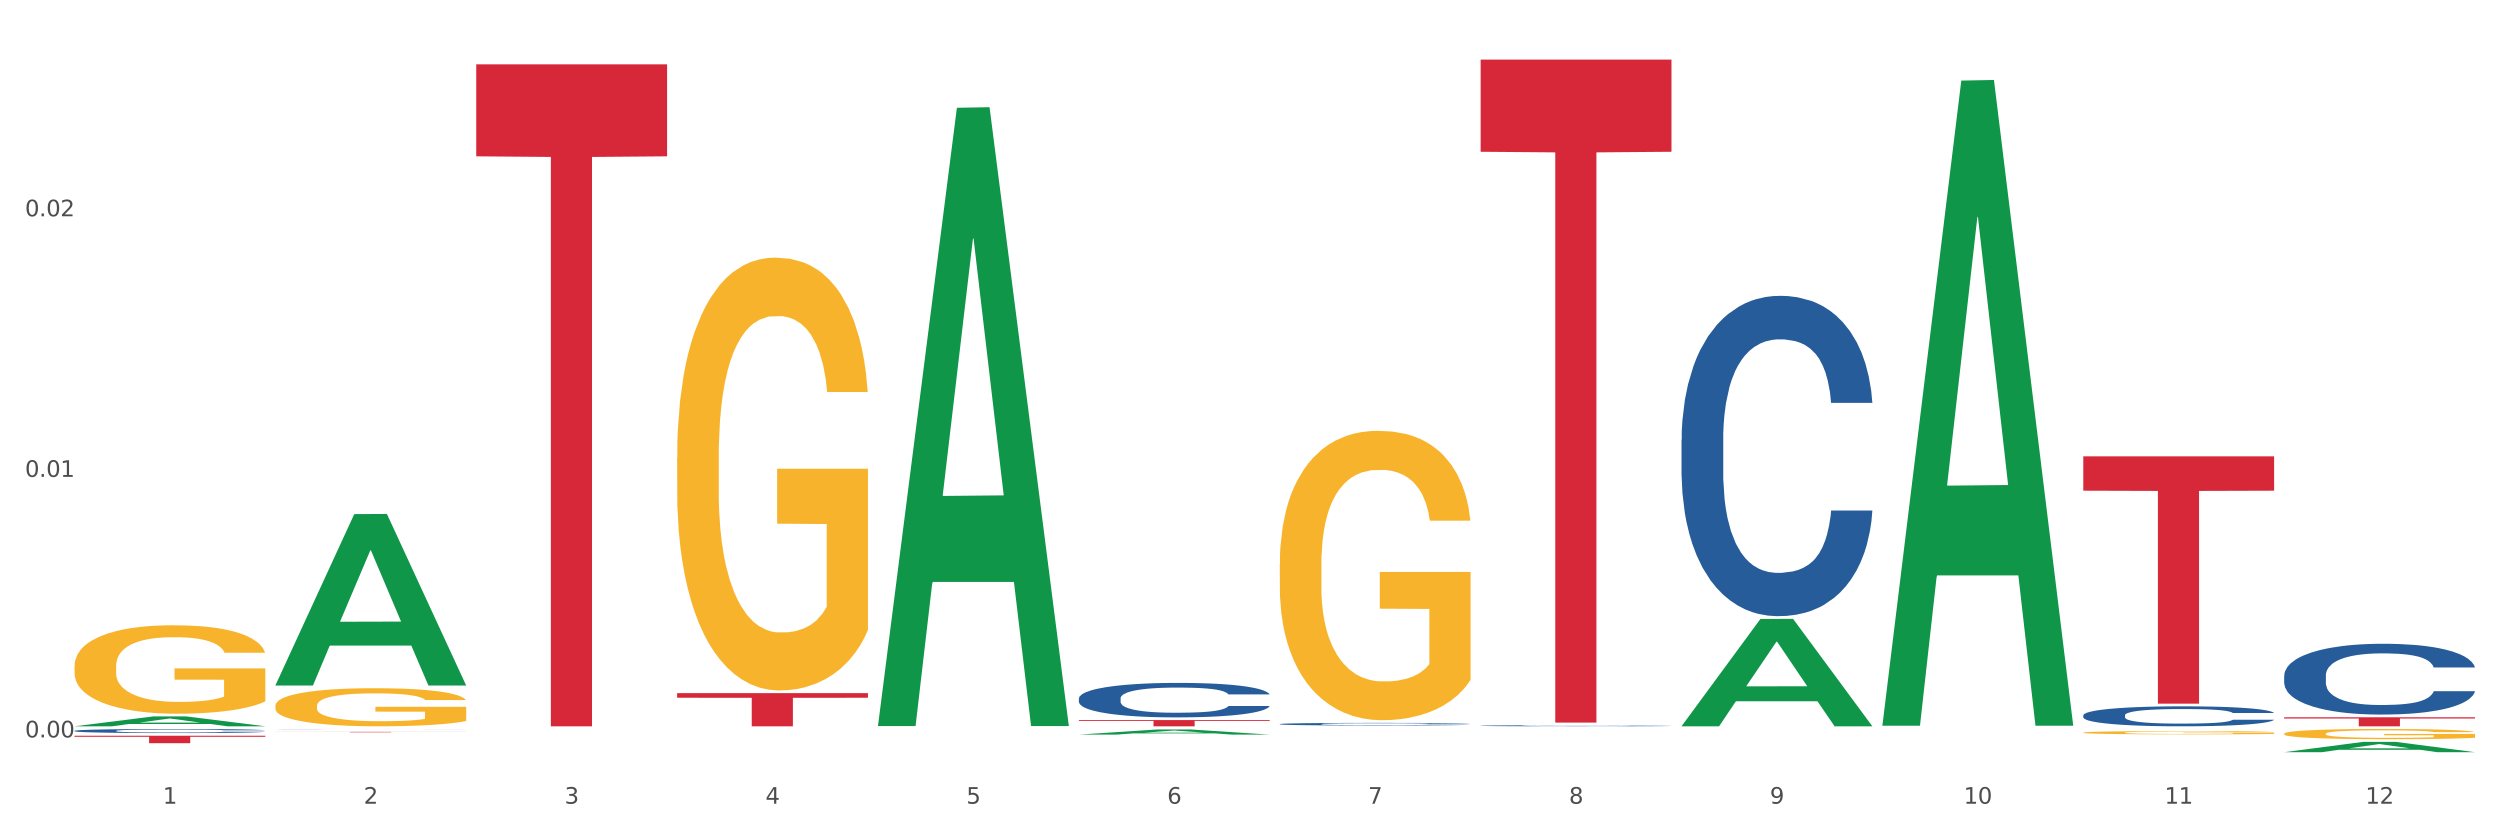 <?xml version="1.0" encoding="utf-8" standalone="no"?>
<!DOCTYPE svg PUBLIC "-//W3C//DTD SVG 1.1//EN"
  "http://www.w3.org/Graphics/SVG/1.1/DTD/svg11.dtd">
<svg xmlns:xlink="http://www.w3.org/1999/xlink" width="1080pt" height="360pt" viewBox="0 0 1080 360" xmlns="http://www.w3.org/2000/svg" version="1.1">
 <rect x="0" y="0" width="1080" height="360" fill="#333333" stroke="none"/>
 <defs>
  <style type="text/css">*{stroke-linejoin: round; stroke-linecap: butt}</style>
 </defs>
 <g id="figure_1">
  <g id="patch_1">
   <path d="M 0 360 
L 1080 360 
L 1080 0 
L 0 0 
z
" style="fill: #ffffff; stroke: #ffffff; stroke-linejoin: miter"/>
  </g>
  <g id="axes_1">
   <g id="matplotlib.axis_1">
    <g id="xtick_1">
     <g id="text_1">
      <!-- 1 -->
      <g style="fill: #4d4d4d" transform="translate(70.342 347.204) scale(0.096 -0.096)">
       <defs>
        <path id="DejaVuSans-31" d="M 794 531 
L 1825 531 
L 1825 4091 
L 703 3866 
L 703 4441 
L 1819 4666 
L 2450 4666 
L 2450 531 
L 3481 531 
L 3481 0 
L 794 0 
L 794 531 
z
" transform="scale(0.016)"/>
       </defs>
       <use xlink:href="#DejaVuSans-31"/>
      </g>
     </g>
    </g>
    <g id="xtick_2">
     <g id="text_2">
      <!-- 2 -->
      <g style="fill: #4d4d4d" transform="translate(157.122 347.204) scale(0.096 -0.096)">
       <defs>
        <path id="DejaVuSans-32" d="M 1228 531 
L 3431 531 
L 3431 0 
L 469 0 
L 469 531 
Q 828 903 1448 1529 
Q 2069 2156 2228 2338 
Q 2531 2678 2651 2914 
Q 2772 3150 2772 3378 
Q 2772 3750 2511 3984 
Q 2250 4219 1831 4219 
Q 1534 4219 1204 4116 
Q 875 4013 500 3803 
L 500 4441 
Q 881 4594 1212 4672 
Q 1544 4750 1819 4750 
Q 2544 4750 2975 4387 
Q 3406 4025 3406 3419 
Q 3406 3131 3298 2873 
Q 3191 2616 2906 2266 
Q 2828 2175 2409 1742 
Q 1991 1309 1228 531 
z
" transform="scale(0.016)"/>
       </defs>
       <use xlink:href="#DejaVuSans-32"/>
      </g>
     </g>
    </g>
    <g id="xtick_3">
     <g id="text_3">
      <!-- 3 -->
      <g style="fill: #4d4d4d" transform="translate(243.902 347.204) scale(0.096 -0.096)">
       <defs>
        <path id="DejaVuSans-33" d="M 2597 2516 
Q 3050 2419 3304 2112 
Q 3559 1806 3559 1356 
Q 3559 666 3084 287 
Q 2609 -91 1734 -91 
Q 1441 -91 1130 -33 
Q 819 25 488 141 
L 488 750 
Q 750 597 1062 519 
Q 1375 441 1716 441 
Q 2309 441 2620 675 
Q 2931 909 2931 1356 
Q 2931 1769 2642 2001 
Q 2353 2234 1838 2234 
L 1294 2234 
L 1294 2753 
L 1863 2753 
Q 2328 2753 2575 2939 
Q 2822 3125 2822 3475 
Q 2822 3834 2567 4026 
Q 2313 4219 1838 4219 
Q 1578 4219 1281 4162 
Q 984 4106 628 3988 
L 628 4550 
Q 988 4650 1302 4700 
Q 1616 4750 1894 4750 
Q 2613 4750 3031 4423 
Q 3450 4097 3450 3541 
Q 3450 3153 3228 2886 
Q 3006 2619 2597 2516 
z
" transform="scale(0.016)"/>
       </defs>
       <use xlink:href="#DejaVuSans-33"/>
      </g>
     </g>
    </g>
    <g id="xtick_4">
     <g id="text_4">
      <!-- 4 -->
      <g style="fill: #4d4d4d" transform="translate(330.683 347.204) scale(0.096 -0.096)">
       <defs>
        <path id="DejaVuSans-34" d="M 2419 4116 
L 825 1625 
L 2419 1625 
L 2419 4116 
z
M 2253 4666 
L 3047 4666 
L 3047 1625 
L 3713 1625 
L 3713 1100 
L 3047 1100 
L 3047 0 
L 2419 0 
L 2419 1100 
L 313 1100 
L 313 1709 
L 2253 4666 
z
" transform="scale(0.016)"/>
       </defs>
       <use xlink:href="#DejaVuSans-34"/>
      </g>
     </g>
    </g>
    <g id="xtick_5">
     <g id="text_5">
      <!-- 5 -->
      <g style="fill: #4d4d4d" transform="translate(417.463 347.204) scale(0.096 -0.096)">
       <defs>
        <path id="DejaVuSans-35" d="M 691 4666 
L 3169 4666 
L 3169 4134 
L 1269 4134 
L 1269 2991 
Q 1406 3038 1543 3061 
Q 1681 3084 1819 3084 
Q 2600 3084 3056 2656 
Q 3513 2228 3513 1497 
Q 3513 744 3044 326 
Q 2575 -91 1722 -91 
Q 1428 -91 1123 -41 
Q 819 9 494 109 
L 494 744 
Q 775 591 1075 516 
Q 1375 441 1709 441 
Q 2250 441 2565 725 
Q 2881 1009 2881 1497 
Q 2881 1984 2565 2268 
Q 2250 2553 1709 2553 
Q 1456 2553 1204 2497 
Q 953 2441 691 2322 
L 691 4666 
z
" transform="scale(0.016)"/>
       </defs>
       <use xlink:href="#DejaVuSans-35"/>
      </g>
     </g>
    </g>
    <g id="xtick_6">
     <g id="text_6">
      <!-- 6 -->
      <g style="fill: #4d4d4d" transform="translate(504.243 347.204) scale(0.096 -0.096)">
       <defs>
        <path id="DejaVuSans-36" d="M 2113 2584 
Q 1688 2584 1439 2293 
Q 1191 2003 1191 1497 
Q 1191 994 1439 701 
Q 1688 409 2113 409 
Q 2538 409 2786 701 
Q 3034 994 3034 1497 
Q 3034 2003 2786 2293 
Q 2538 2584 2113 2584 
z
M 3366 4563 
L 3366 3988 
Q 3128 4100 2886 4159 
Q 2644 4219 2406 4219 
Q 1781 4219 1451 3797 
Q 1122 3375 1075 2522 
Q 1259 2794 1537 2939 
Q 1816 3084 2150 3084 
Q 2853 3084 3261 2657 
Q 3669 2231 3669 1497 
Q 3669 778 3244 343 
Q 2819 -91 2113 -91 
Q 1303 -91 875 529 
Q 447 1150 447 2328 
Q 447 3434 972 4092 
Q 1497 4750 2381 4750 
Q 2619 4750 2861 4703 
Q 3103 4656 3366 4563 
z
" transform="scale(0.016)"/>
       </defs>
       <use xlink:href="#DejaVuSans-36"/>
      </g>
     </g>
    </g>
    <g id="xtick_7">
     <g id="text_7">
      <!-- 7 -->
      <g style="fill: #4d4d4d" transform="translate(591.024 347.204) scale(0.096 -0.096)">
       <defs>
        <path id="DejaVuSans-37" d="M 525 4666 
L 3525 4666 
L 3525 4397 
L 1831 0 
L 1172 0 
L 2766 4134 
L 525 4134 
L 525 4666 
z
" transform="scale(0.016)"/>
       </defs>
       <use xlink:href="#DejaVuSans-37"/>
      </g>
     </g>
    </g>
    <g id="xtick_8">
     <g id="text_8">
      <!-- 8 -->
      <g style="fill: #4d4d4d" transform="translate(677.804 347.204) scale(0.096 -0.096)">
       <defs>
        <path id="DejaVuSans-38" d="M 2034 2216 
Q 1584 2216 1326 1975 
Q 1069 1734 1069 1313 
Q 1069 891 1326 650 
Q 1584 409 2034 409 
Q 2484 409 2743 651 
Q 3003 894 3003 1313 
Q 3003 1734 2745 1975 
Q 2488 2216 2034 2216 
z
M 1403 2484 
Q 997 2584 770 2862 
Q 544 3141 544 3541 
Q 544 4100 942 4425 
Q 1341 4750 2034 4750 
Q 2731 4750 3128 4425 
Q 3525 4100 3525 3541 
Q 3525 3141 3298 2862 
Q 3072 2584 2669 2484 
Q 3125 2378 3379 2068 
Q 3634 1759 3634 1313 
Q 3634 634 3220 271 
Q 2806 -91 2034 -91 
Q 1263 -91 848 271 
Q 434 634 434 1313 
Q 434 1759 690 2068 
Q 947 2378 1403 2484 
z
M 1172 3481 
Q 1172 3119 1398 2916 
Q 1625 2713 2034 2713 
Q 2441 2713 2670 2916 
Q 2900 3119 2900 3481 
Q 2900 3844 2670 4047 
Q 2441 4250 2034 4250 
Q 1625 4250 1398 4047 
Q 1172 3844 1172 3481 
z
" transform="scale(0.016)"/>
       </defs>
       <use xlink:href="#DejaVuSans-38"/>
      </g>
     </g>
    </g>
    <g id="xtick_9">
     <g id="text_9">
      <!-- 9 -->
      <g style="fill: #4d4d4d" transform="translate(764.584 347.204) scale(0.096 -0.096)">
       <defs>
        <path id="DejaVuSans-39" d="M 703 97 
L 703 672 
Q 941 559 1184 500 
Q 1428 441 1663 441 
Q 2288 441 2617 861 
Q 2947 1281 2994 2138 
Q 2813 1869 2534 1725 
Q 2256 1581 1919 1581 
Q 1219 1581 811 2004 
Q 403 2428 403 3163 
Q 403 3881 828 4315 
Q 1253 4750 1959 4750 
Q 2769 4750 3195 4129 
Q 3622 3509 3622 2328 
Q 3622 1225 3098 567 
Q 2575 -91 1691 -91 
Q 1453 -91 1209 -44 
Q 966 3 703 97 
z
M 1959 2075 
Q 2384 2075 2632 2365 
Q 2881 2656 2881 3163 
Q 2881 3666 2632 3958 
Q 2384 4250 1959 4250 
Q 1534 4250 1286 3958 
Q 1038 3666 1038 3163 
Q 1038 2656 1286 2365 
Q 1534 2075 1959 2075 
z
" transform="scale(0.016)"/>
       </defs>
       <use xlink:href="#DejaVuSans-39"/>
      </g>
     </g>
    </g>
    <g id="xtick_10">
     <g id="text_10">
      <!-- 10 -->
      <g style="fill: #4d4d4d" transform="translate(848.311 347.204) scale(0.096 -0.096)">
       <defs>
        <path id="DejaVuSans-30" d="M 2034 4250 
Q 1547 4250 1301 3770 
Q 1056 3291 1056 2328 
Q 1056 1369 1301 889 
Q 1547 409 2034 409 
Q 2525 409 2770 889 
Q 3016 1369 3016 2328 
Q 3016 3291 2770 3770 
Q 2525 4250 2034 4250 
z
M 2034 4750 
Q 2819 4750 3233 4129 
Q 3647 3509 3647 2328 
Q 3647 1150 3233 529 
Q 2819 -91 2034 -91 
Q 1250 -91 836 529 
Q 422 1150 422 2328 
Q 422 3509 836 4129 
Q 1250 4750 2034 4750 
z
" transform="scale(0.016)"/>
       </defs>
       <use xlink:href="#DejaVuSans-31"/>
       <use xlink:href="#DejaVuSans-30" transform="translate(63.623 0)"/>
      </g>
     </g>
    </g>
    <g id="xtick_11">
     <g id="text_11">
      <!-- 11 -->
      <g style="fill: #4d4d4d" transform="translate(935.091 347.204) scale(0.096 -0.096)">
       <use xlink:href="#DejaVuSans-31"/>
       <use xlink:href="#DejaVuSans-31" transform="translate(63.623 0)"/>
      </g>
     </g>
    </g>
    <g id="xtick_12">
     <g id="text_12">
      <!-- 12 -->
      <g style="fill: #4d4d4d" transform="translate(1021.871 347.204) scale(0.096 -0.096)">
       <use xlink:href="#DejaVuSans-31"/>
       <use xlink:href="#DejaVuSans-32" transform="translate(63.623 0)"/>
      </g>
     </g>
    </g>
    <g id="xtick_13"/>
    <g id="xtick_14"/>
    <g id="xtick_15"/>
    <g id="xtick_16"/>
    <g id="xtick_17"/>
    <g id="xtick_18"/>
    <g id="xtick_19"/>
    <g id="xtick_20"/>
    <g id="xtick_21"/>
    <g id="xtick_22"/>
    <g id="xtick_23"/>
   </g>
   <g id="matplotlib.axis_2">
    <g id="ytick_1">
     <g id="text_13">
      <!-- 0.00 -->
      <g style="fill: #4d4d4d" transform="translate(10.8 318.566) scale(0.096 -0.096)">
       <defs>
        <path id="DejaVuSans-2e" d="M 684 794 
L 1344 794 
L 1344 0 
L 684 0 
L 684 794 
z
" transform="scale(0.016)"/>
       </defs>
       <use xlink:href="#DejaVuSans-30"/>
       <use xlink:href="#DejaVuSans-2e" transform="translate(63.623 0)"/>
       <use xlink:href="#DejaVuSans-30" transform="translate(95.41 0)"/>
       <use xlink:href="#DejaVuSans-30" transform="translate(159.033 0)"/>
      </g>
     </g>
    </g>
    <g id="ytick_2">
     <g id="text_14">
      <!-- 0.01 -->
      <g style="fill: #4d4d4d" transform="translate(10.8 206.004) scale(0.096 -0.096)">
       <use xlink:href="#DejaVuSans-30"/>
       <use xlink:href="#DejaVuSans-2e" transform="translate(63.623 0)"/>
       <use xlink:href="#DejaVuSans-30" transform="translate(95.41 0)"/>
       <use xlink:href="#DejaVuSans-31" transform="translate(159.033 0)"/>
      </g>
     </g>
    </g>
    <g id="ytick_3">
     <g id="text_15">
      <!-- 0.02 -->
      <g style="fill: #4d4d4d" transform="translate(10.8 93.441) scale(0.096 -0.096)">
       <use xlink:href="#DejaVuSans-30"/>
       <use xlink:href="#DejaVuSans-2e" transform="translate(63.623 0)"/>
       <use xlink:href="#DejaVuSans-30" transform="translate(95.41 0)"/>
       <use xlink:href="#DejaVuSans-32" transform="translate(159.033 0)"/>
      </g>
     </g>
    </g>
    <g id="ytick_4"/>
    <g id="ytick_5"/>
    <g id="ytick_6"/>
   </g>
   <g id="PolyCollection_1">
    <path d="M 32.175 313.754 
L 32.26 313.75 
L 66.256 309.488 
L 80.365 309.484 
L 114.616 313.762 
L 98.298 313.762 
L 90.904 312.766 
L 55.803 312.766 
L 55.548 312.782 
L 48.408 313.762 
L 32.175 313.762 
L 32.175 313.754 
L 60.222 312.171 
L 86.484 312.167 
L 73.481 310.396 
L 73.311 310.388 
L 73.141 310.4 
L 60.137 312.167 
L 60.222 312.171 
L 32.175 313.754 
z
" clip-path="url(#pe18f992cdf)" style="fill: #109648"/>
    <path d="M 639.637 25.759 
L 722.079 25.759 
L 722.079 65.56 
L 689.649 65.829 
L 689.649 312.159 
L 671.872 312.159 
L 671.872 65.829 
L 639.637 65.56 
L 639.637 26.028 
L 639.637 25.759 
z
" clip-path="url(#pe18f992cdf)" style="fill: #d62839"/>
    <path d="M 32.175 287.774 
L 32.272 287.739 
L 32.272 286.483 
L 32.467 285.401 
L 33.44 282.784 
L 34.9 280.621 
L 35.971 279.469 
L 37.042 278.527 
L 38.307 277.585 
L 39.864 276.608 
L 42.687 275.177 
L 44.439 274.445 
L 46.58 273.677 
L 50.474 272.56 
L 53.296 271.932 
L 56.216 271.409 
L 60.986 270.781 
L 64.1 270.502 
L 67.41 270.292 
L 71.4 270.153 
L 74.418 270.118 
L 81.036 270.222 
L 86.682 270.536 
L 89.407 270.781 
L 92.911 271.199 
L 94.76 271.479 
L 97.778 272.037 
L 100.892 272.77 
L 103.034 273.398 
L 106.246 274.584 
L 108.679 275.771 
L 110.918 277.236 
L 112.086 278.248 
L 112.962 279.19 
L 113.74 280.272 
L 114.519 281.982 
L 96.999 281.982 
L 96.318 280.761 
L 95.247 279.609 
L 93.69 278.492 
L 92.327 277.794 
L 89.991 276.922 
L 87.85 276.364 
L 85.611 275.945 
L 82.886 275.596 
L 80.744 275.422 
L 77.727 275.282 
L 71.79 275.317 
L 67.799 275.596 
L 65.074 275.945 
L 63.322 276.259 
L 61.764 276.608 
L 60.012 277.097 
L 57.968 277.829 
L 56.508 278.492 
L 55.048 279.33 
L 53.88 280.167 
L 52.81 281.144 
L 51.934 282.191 
L 51.252 283.273 
L 50.668 284.599 
L 50.182 286.797 
L 50.182 291.578 
L 50.376 292.659 
L 50.863 294.09 
L 51.447 295.172 
L 52.42 296.463 
L 53.296 297.335 
L 54.951 298.592 
L 56.8 299.638 
L 58.26 300.301 
L 59.72 300.86 
L 62.251 301.627 
L 65.074 302.255 
L 67.507 302.639 
L 70.816 302.988 
L 73.055 303.128 
L 75.002 303.198 
L 79.771 303.198 
L 83.178 303.093 
L 86.974 302.849 
L 89.894 302.535 
L 92.327 302.151 
L 95.052 301.523 
L 96.804 300.929 
L 96.804 293.637 
L 75.391 293.602 
L 75.391 288.751 
L 114.616 288.751 
L 114.616 302.988 
L 112.962 303.721 
L 111.112 304.384 
L 109.166 304.977 
L 106.246 305.71 
L 102.742 306.408 
L 99.627 306.896 
L 96.318 307.315 
L 92.424 307.699 
L 87.363 308.048 
L 84.248 308.187 
L 80.355 308.292 
L 75.78 308.327 
L 71.79 308.257 
L 67.896 308.083 
L 63.808 307.769 
L 59.818 307.315 
L 56.8 306.862 
L 53.783 306.303 
L 50.571 305.57 
L 48.04 304.873 
L 46.094 304.244 
L 43.952 303.442 
L 41.616 302.395 
L 39.864 301.453 
L 38.307 300.476 
L 36.652 299.22 
L 35.484 298.138 
L 34.316 296.777 
L 33.635 295.765 
L 32.856 294.195 
L 32.272 291.997 
L 32.175 287.774 
z
" clip-path="url(#pe18f992cdf)" style="fill: #f7b32b"/>
    <path d="M 292.516 299.441 
L 374.957 299.441 
L 374.957 301.431 
L 342.528 301.445 
L 342.528 313.762 
L 324.75 313.762 
L 324.75 301.445 
L 292.516 301.431 
L 292.516 299.454 
L 292.516 299.441 
z
" clip-path="url(#pe18f992cdf)" style="fill: #d62839"/>
    <path d="M 205.736 27.793 
L 288.177 27.793 
L 288.177 67.533 
L 255.747 67.802 
L 255.747 313.762 
L 237.97 313.762 
L 237.97 67.802 
L 205.736 67.533 
L 205.736 28.061 
L 205.736 27.793 
z
" clip-path="url(#pe18f992cdf)" style="fill: #d62839"/>
    <path d="M 118.955 316.155 
L 201.397 316.155 
L 201.397 316.183 
L 168.967 316.183 
L 168.967 316.354 
L 151.189 316.354 
L 151.189 316.183 
L 118.955 316.183 
L 118.955 316.155 
L 118.955 316.155 
z
" clip-path="url(#pe18f992cdf)" style="fill: #d62839"/>
    <path d="M 32.175 315.716 
L 32.272 315.714 
L 32.272 315.669 
L 32.565 315.607 
L 33.637 315.494 
L 35.001 315.408 
L 37.34 315.308 
L 38.607 315.266 
L 40.263 315.219 
L 43.674 315.143 
L 47.572 315.078 
L 50.3 315.042 
L 52.347 315.019 
L 56.927 314.979 
L 59.558 314.961 
L 62.287 314.947 
L 64.625 314.937 
L 68.523 314.926 
L 71.642 314.921 
L 75.247 314.919 
L 78.268 314.921 
L 82.263 314.927 
L 88.11 314.947 
L 90.352 314.958 
L 93.373 314.977 
L 96.491 315.003 
L 99.025 315.029 
L 101.948 315.066 
L 104.969 315.115 
L 107.892 315.177 
L 109.939 315.233 
L 111.595 315.293 
L 113.057 315.366 
L 114.129 315.445 
L 114.616 315.512 
L 96.783 315.512 
L 96.296 315.452 
L 95.322 315.387 
L 94.347 315.343 
L 93.275 315.308 
L 91.619 315.267 
L 90.157 315.241 
L 87.721 315.211 
L 85.479 315.191 
L 83.628 315.18 
L 81.386 315.17 
L 76.611 315.16 
L 73.201 315.16 
L 71.057 315.164 
L 68.426 315.172 
L 66.184 315.183 
L 63.553 315.202 
L 61.507 315.223 
L 59.461 315.251 
L 58.291 315.27 
L 56.537 315.306 
L 55.368 315.335 
L 53.809 315.385 
L 52.932 315.421 
L 51.372 315.513 
L 50.69 315.581 
L 50.398 315.628 
L 50.203 315.68 
L 50.203 315.933 
L 50.788 316.046 
L 51.275 316.095 
L 52.054 316.15 
L 53.516 316.221 
L 55.66 316.291 
L 57.901 316.341 
L 59.753 316.372 
L 61.507 316.394 
L 63.261 316.412 
L 65.405 316.428 
L 67.159 316.438 
L 69.79 316.448 
L 72.908 316.452 
L 75.345 316.452 
L 80.314 316.444 
L 82.556 316.436 
L 84.7 316.425 
L 87.038 316.407 
L 88.89 316.388 
L 89.962 316.373 
L 91.716 316.342 
L 93.08 316.31 
L 94.25 316.273 
L 95.029 316.24 
L 95.906 316.192 
L 96.588 316.137 
L 96.783 316.108 
L 114.616 316.108 
L 114.227 316.166 
L 113.544 316.223 
L 112.18 316.299 
L 111.108 316.342 
L 109.452 316.396 
L 107.697 316.441 
L 105.261 316.491 
L 103.02 316.529 
L 100.681 316.561 
L 98.148 316.59 
L 93.567 316.631 
L 91.911 316.642 
L 88.403 316.661 
L 85.674 316.673 
L 81.679 316.684 
L 77.586 316.691 
L 73.298 316.692 
L 69.498 316.689 
L 65.307 316.679 
L 62.676 316.669 
L 59.753 316.655 
L 56.342 316.632 
L 53.126 316.605 
L 50.105 316.572 
L 47.279 316.535 
L 44.648 316.493 
L 41.238 316.423 
L 38.704 316.355 
L 36.853 316.292 
L 35.586 316.239 
L 34.319 316.171 
L 33.637 316.124 
L 32.565 316.01 
L 32.175 315.905 
L 32.175 315.716 
z
" clip-path="url(#pe18f992cdf)" style="fill: #255c99"/>
    <path d="M 118.955 314.955 
L 119.053 314.955 
L 119.053 314.953 
L 119.345 314.95 
L 120.417 314.945 
L 121.781 314.941 
L 124.12 314.936 
L 125.387 314.935 
L 127.044 314.932 
L 130.454 314.929 
L 134.352 314.926 
L 137.081 314.925 
L 139.127 314.924 
L 143.707 314.922 
L 146.338 314.921 
L 149.067 314.92 
L 151.406 314.92 
L 155.304 314.919 
L 158.422 314.919 
L 162.028 314.919 
L 165.048 314.919 
L 169.044 314.919 
L 174.891 314.92 
L 177.132 314.921 
L 180.153 314.922 
L 183.271 314.923 
L 185.805 314.924 
L 188.728 314.926 
L 191.749 314.928 
L 194.673 314.931 
L 196.719 314.933 
L 198.376 314.936 
L 199.837 314.939 
L 200.909 314.943 
L 201.397 314.946 
L 183.564 314.946 
L 183.076 314.943 
L 182.102 314.94 
L 181.127 314.938 
L 180.055 314.936 
L 178.399 314.935 
L 176.937 314.934 
L 174.501 314.932 
L 172.26 314.931 
L 170.408 314.931 
L 168.167 314.93 
L 163.392 314.93 
L 159.981 314.93 
L 157.837 314.93 
L 155.206 314.93 
L 152.965 314.931 
L 150.334 314.932 
L 148.287 314.933 
L 146.241 314.934 
L 145.071 314.935 
L 143.317 314.936 
L 142.148 314.938 
L 140.589 314.94 
L 139.712 314.942 
L 138.153 314.946 
L 137.471 314.949 
L 137.178 314.951 
L 136.983 314.953 
L 136.983 314.965 
L 137.568 314.97 
L 138.055 314.972 
L 138.835 314.974 
L 140.297 314.977 
L 142.44 314.981 
L 144.682 314.983 
L 146.533 314.984 
L 148.287 314.985 
L 150.041 314.986 
L 152.185 314.987 
L 153.939 314.987 
L 156.57 314.988 
L 159.689 314.988 
L 162.125 314.988 
L 167.095 314.987 
L 169.336 314.987 
L 171.48 314.987 
L 173.819 314.986 
L 175.67 314.985 
L 176.742 314.984 
L 178.496 314.983 
L 179.861 314.981 
L 181.03 314.98 
L 181.81 314.978 
L 182.687 314.976 
L 183.369 314.974 
L 183.564 314.972 
L 201.397 314.972 
L 201.007 314.975 
L 200.325 314.978 
L 198.96 314.981 
L 197.889 314.983 
L 196.232 314.985 
L 194.478 314.987 
L 192.042 314.99 
L 189.8 314.991 
L 187.462 314.993 
L 184.928 314.994 
L 180.348 314.996 
L 178.691 314.996 
L 175.183 314.997 
L 172.454 314.998 
L 168.459 314.998 
L 164.366 314.999 
L 160.079 314.999 
L 156.278 314.998 
L 152.088 314.998 
L 149.457 314.998 
L 146.533 314.997 
L 143.123 314.996 
L 139.907 314.995 
L 136.886 314.993 
L 134.06 314.992 
L 131.429 314.99 
L 128.018 314.987 
L 125.484 314.983 
L 123.633 314.981 
L 122.366 314.978 
L 121.099 314.975 
L 120.417 314.973 
L 119.345 314.968 
L 118.955 314.963 
L 118.955 314.955 
z
" clip-path="url(#pe18f992cdf)" style="fill: #255c99"/>
    <path d="M 466.077 301.708 
L 466.174 301.694 
L 466.174 301.313 
L 466.466 300.796 
L 467.538 299.844 
L 468.903 299.122 
L 471.241 298.279 
L 472.508 297.925 
L 474.165 297.53 
L 477.576 296.891 
L 481.474 296.347 
L 484.202 296.047 
L 486.248 295.857 
L 490.829 295.517 
L 493.46 295.367 
L 496.188 295.245 
L 498.527 295.163 
L 502.425 295.068 
L 505.543 295.027 
L 509.149 295.013 
L 512.17 295.027 
L 516.165 295.081 
L 522.012 295.245 
L 524.253 295.34 
L 527.274 295.503 
L 530.393 295.721 
L 532.926 295.938 
L 535.85 296.251 
L 538.871 296.66 
L 541.794 297.177 
L 543.84 297.653 
L 545.497 298.156 
L 546.959 298.769 
L 548.031 299.435 
L 548.518 299.993 
L 530.685 299.993 
L 530.198 299.49 
L 529.223 298.945 
L 528.249 298.578 
L 527.177 298.279 
L 525.52 297.939 
L 524.058 297.721 
L 521.622 297.462 
L 519.381 297.299 
L 517.529 297.204 
L 515.288 297.122 
L 510.513 297.041 
L 507.102 297.041 
L 504.959 297.068 
L 502.327 297.136 
L 500.086 297.231 
L 497.455 297.394 
L 495.409 297.571 
L 493.362 297.803 
L 492.193 297.966 
L 490.439 298.265 
L 489.269 298.51 
L 487.71 298.932 
L 486.833 299.231 
L 485.274 300.007 
L 484.592 300.578 
L 484.3 300.973 
L 484.105 301.408 
L 484.105 303.531 
L 484.689 304.483 
L 485.177 304.892 
L 485.956 305.354 
L 487.418 305.953 
L 489.562 306.538 
L 491.803 306.96 
L 493.655 307.218 
L 495.409 307.409 
L 497.163 307.558 
L 499.307 307.694 
L 501.061 307.776 
L 503.692 307.858 
L 506.81 307.899 
L 509.246 307.899 
L 514.216 307.831 
L 516.457 307.762 
L 518.601 307.667 
L 520.94 307.518 
L 522.792 307.354 
L 523.864 307.232 
L 525.618 306.973 
L 526.982 306.701 
L 528.151 306.388 
L 528.931 306.116 
L 529.808 305.708 
L 530.49 305.245 
L 530.685 305 
L 548.518 305 
L 548.128 305.49 
L 547.446 305.966 
L 546.082 306.606 
L 545.01 306.973 
L 543.353 307.422 
L 541.599 307.803 
L 539.163 308.225 
L 536.922 308.538 
L 534.583 308.81 
L 532.049 309.055 
L 527.469 309.395 
L 525.813 309.49 
L 522.304 309.654 
L 519.576 309.749 
L 515.58 309.844 
L 511.488 309.899 
L 507.2 309.912 
L 503.399 309.885 
L 499.209 309.803 
L 496.578 309.722 
L 493.655 309.599 
L 490.244 309.409 
L 487.028 309.178 
L 484.007 308.905 
L 481.181 308.592 
L 478.55 308.239 
L 475.139 307.654 
L 472.606 307.082 
L 470.754 306.552 
L 469.487 306.102 
L 468.221 305.531 
L 467.538 305.136 
L 466.466 304.184 
L 466.077 303.3 
L 466.077 301.708 
z
" clip-path="url(#pe18f992cdf)" style="fill: #255c99"/>
    <path d="M 552.857 312.796 
L 552.954 312.795 
L 552.954 312.766 
L 553.247 312.727 
L 554.319 312.655 
L 555.683 312.6 
L 558.022 312.536 
L 559.289 312.509 
L 560.945 312.479 
L 564.356 312.43 
L 568.254 312.389 
L 570.982 312.366 
L 573.029 312.352 
L 577.609 312.326 
L 580.24 312.315 
L 582.969 312.305 
L 585.307 312.299 
L 589.205 312.292 
L 592.324 312.289 
L 595.929 312.288 
L 598.95 312.289 
L 602.945 312.293 
L 608.792 312.305 
L 611.034 312.313 
L 614.055 312.325 
L 617.173 312.341 
L 619.707 312.358 
L 622.63 312.382 
L 625.651 312.413 
L 628.574 312.452 
L 630.621 312.488 
L 632.277 312.527 
L 633.739 312.573 
L 634.811 312.624 
L 635.298 312.666 
L 617.465 312.666 
L 616.978 312.628 
L 616.004 312.587 
L 615.029 312.559 
L 613.957 312.536 
L 612.301 312.51 
L 610.839 312.493 
L 608.403 312.474 
L 606.161 312.461 
L 604.31 312.454 
L 602.068 312.448 
L 597.293 312.442 
L 593.883 312.442 
L 591.739 312.444 
L 589.108 312.449 
L 586.866 312.456 
L 584.235 312.469 
L 582.189 312.482 
L 580.143 312.5 
L 578.973 312.512 
L 577.219 312.535 
L 576.05 312.553 
L 574.491 312.585 
L 573.614 312.608 
L 572.054 312.667 
L 571.372 312.711 
L 571.08 312.741 
L 570.885 312.774 
L 570.885 312.935 
L 571.47 313.007 
L 571.957 313.038 
L 572.736 313.074 
L 574.198 313.119 
L 576.342 313.163 
L 578.583 313.196 
L 580.435 313.215 
L 582.189 313.23 
L 583.943 313.241 
L 586.087 313.251 
L 587.841 313.258 
L 590.472 313.264 
L 593.59 313.267 
L 596.027 313.267 
L 600.997 313.262 
L 603.238 313.257 
L 605.382 313.249 
L 607.72 313.238 
L 609.572 313.226 
L 610.644 313.216 
L 612.398 313.197 
L 613.762 313.176 
L 614.932 313.152 
L 615.711 313.131 
L 616.588 313.1 
L 617.27 313.065 
L 617.465 313.047 
L 635.298 313.047 
L 634.909 313.084 
L 634.226 313.12 
L 632.862 313.169 
L 631.79 313.197 
L 630.134 313.231 
L 628.379 313.26 
L 625.943 313.292 
L 623.702 313.315 
L 621.363 313.336 
L 618.83 313.355 
L 614.249 313.381 
L 612.593 313.388 
L 609.085 313.4 
L 606.356 313.407 
L 602.361 313.415 
L 598.268 313.419 
L 593.98 313.42 
L 590.18 313.418 
L 585.989 313.412 
L 583.358 313.405 
L 580.435 313.396 
L 577.024 313.382 
L 573.808 313.364 
L 570.788 313.343 
L 567.962 313.32 
L 565.33 313.293 
L 561.92 313.248 
L 559.386 313.205 
L 557.535 313.165 
L 556.268 313.13 
L 555.001 313.087 
L 554.319 313.057 
L 553.247 312.985 
L 552.857 312.917 
L 552.857 312.796 
z
" clip-path="url(#pe18f992cdf)" style="fill: #255c99"/>
    <path d="M 639.637 313.516 
L 639.735 313.516 
L 639.735 313.505 
L 640.027 313.489 
L 641.099 313.461 
L 642.463 313.439 
L 644.802 313.414 
L 646.069 313.403 
L 647.726 313.391 
L 651.136 313.372 
L 655.034 313.356 
L 657.763 313.347 
L 659.809 313.341 
L 664.389 313.331 
L 667.02 313.326 
L 669.749 313.323 
L 672.088 313.32 
L 675.986 313.317 
L 679.104 313.316 
L 682.71 313.316 
L 685.73 313.316 
L 689.726 313.318 
L 695.573 313.323 
L 697.814 313.326 
L 700.835 313.331 
L 703.953 313.337 
L 706.487 313.344 
L 709.41 313.353 
L 712.431 313.365 
L 715.355 313.381 
L 717.401 313.395 
L 719.058 313.41 
L 720.519 313.428 
L 721.591 313.448 
L 722.079 313.465 
L 704.246 313.465 
L 703.758 313.45 
L 702.784 313.434 
L 701.809 313.423 
L 700.737 313.414 
L 699.081 313.404 
L 697.619 313.397 
L 695.183 313.389 
L 692.942 313.384 
L 691.09 313.382 
L 688.849 313.379 
L 684.074 313.377 
L 680.663 313.377 
L 678.519 313.377 
L 675.888 313.379 
L 673.647 313.382 
L 671.016 313.387 
L 668.969 313.393 
L 666.923 313.399 
L 665.754 313.404 
L 663.999 313.413 
L 662.83 313.421 
L 661.271 313.433 
L 660.394 313.442 
L 658.835 313.466 
L 658.153 313.483 
L 657.86 313.494 
L 657.665 313.508 
L 657.665 313.571 
L 658.25 313.6 
L 658.737 313.612 
L 659.517 313.626 
L 660.979 313.644 
L 663.122 313.661 
L 665.364 313.674 
L 667.215 313.682 
L 668.969 313.687 
L 670.723 313.692 
L 672.867 313.696 
L 674.621 313.698 
L 677.252 313.701 
L 680.371 313.702 
L 682.807 313.702 
L 687.777 313.7 
L 690.018 313.698 
L 692.162 313.695 
L 694.501 313.691 
L 696.352 313.686 
L 697.424 313.682 
L 699.178 313.674 
L 700.543 313.666 
L 701.712 313.657 
L 702.492 313.649 
L 703.369 313.636 
L 704.051 313.623 
L 704.246 313.615 
L 722.079 313.615 
L 721.689 313.63 
L 721.007 313.644 
L 719.642 313.663 
L 718.571 313.674 
L 716.914 313.688 
L 715.16 313.699 
L 712.724 313.712 
L 710.482 313.721 
L 708.144 313.729 
L 705.61 313.737 
L 701.03 313.747 
L 699.373 313.75 
L 695.865 313.755 
L 693.136 313.758 
L 689.141 313.76 
L 685.048 313.762 
L 680.761 313.762 
L 676.96 313.762 
L 672.77 313.759 
L 670.139 313.757 
L 667.215 313.753 
L 663.805 313.747 
L 660.589 313.74 
L 657.568 313.732 
L 654.742 313.723 
L 652.111 313.712 
L 648.7 313.695 
L 646.166 313.678 
L 644.315 313.662 
L 643.048 313.648 
L 641.781 313.631 
L 641.099 313.619 
L 640.027 313.591 
L 639.637 313.564 
L 639.637 313.516 
z
" clip-path="url(#pe18f992cdf)" style="fill: #255c99"/>
    <path d="M 726.418 189.977 
L 726.515 189.851 
L 726.515 186.312 
L 726.807 181.509 
L 727.879 172.662 
L 729.244 165.963 
L 731.582 158.127 
L 732.849 154.841 
L 734.506 151.176 
L 737.917 145.235 
L 741.815 140.18 
L 744.543 137.399 
L 746.589 135.63 
L 751.17 132.47 
L 753.801 131.08 
L 756.529 129.942 
L 758.868 129.184 
L 762.766 128.299 
L 765.884 127.92 
L 769.49 127.794 
L 772.511 127.92 
L 776.506 128.426 
L 782.353 129.942 
L 784.594 130.827 
L 787.615 132.344 
L 790.734 134.366 
L 793.267 136.388 
L 796.191 139.295 
L 799.212 143.087 
L 802.135 147.89 
L 804.181 152.313 
L 805.838 156.99 
L 807.3 162.677 
L 808.372 168.87 
L 808.859 174.052 
L 791.026 174.052 
L 790.539 169.376 
L 789.564 164.32 
L 788.59 160.908 
L 787.518 158.127 
L 785.861 154.967 
L 784.399 152.945 
L 781.963 150.544 
L 779.722 149.027 
L 777.87 148.142 
L 775.629 147.384 
L 770.854 146.626 
L 767.443 146.626 
L 765.3 146.878 
L 762.668 147.51 
L 760.427 148.395 
L 757.796 149.912 
L 755.75 151.555 
L 753.703 153.703 
L 752.534 155.22 
L 750.78 158.001 
L 749.61 160.276 
L 748.051 164.194 
L 747.174 166.974 
L 745.615 174.179 
L 744.933 179.487 
L 744.641 183.152 
L 744.446 187.197 
L 744.446 206.913 
L 745.03 215.761 
L 745.518 219.552 
L 746.297 223.85 
L 747.759 229.411 
L 749.903 234.846 
L 752.144 238.764 
L 753.996 241.165 
L 755.75 242.934 
L 757.504 244.325 
L 759.648 245.589 
L 761.402 246.347 
L 764.033 247.105 
L 767.151 247.485 
L 769.587 247.485 
L 774.557 246.853 
L 776.798 246.221 
L 778.942 245.336 
L 781.281 243.946 
L 783.133 242.429 
L 784.205 241.291 
L 785.959 238.89 
L 787.323 236.362 
L 788.492 233.455 
L 789.272 230.927 
L 790.149 227.136 
L 790.831 222.839 
L 791.026 220.564 
L 808.859 220.564 
L 808.469 225.114 
L 807.787 229.537 
L 806.423 235.478 
L 805.351 238.89 
L 803.694 243.061 
L 801.94 246.6 
L 799.504 250.518 
L 797.263 253.425 
L 794.924 255.953 
L 792.39 258.228 
L 787.81 261.387 
L 786.154 262.272 
L 782.645 263.789 
L 779.917 264.673 
L 775.921 265.558 
L 771.829 266.064 
L 767.541 266.19 
L 763.74 265.937 
L 759.55 265.179 
L 756.919 264.421 
L 753.996 263.283 
L 750.585 261.514 
L 747.369 259.365 
L 744.348 256.837 
L 741.522 253.93 
L 738.891 250.644 
L 735.48 245.209 
L 732.947 239.901 
L 731.095 234.972 
L 729.828 230.801 
L 728.562 225.493 
L 727.879 221.827 
L 726.807 212.98 
L 726.418 204.765 
L 726.418 189.977 
z
" clip-path="url(#pe18f992cdf)" style="fill: #255c99"/>
    <path d="M 899.978 309.011 
L 900.076 309.003 
L 900.076 308.782 
L 900.368 308.483 
L 901.44 307.931 
L 902.804 307.513 
L 905.143 307.025 
L 906.41 306.82 
L 908.067 306.591 
L 911.477 306.221 
L 915.375 305.906 
L 918.104 305.732 
L 920.15 305.622 
L 924.73 305.425 
L 927.361 305.338 
L 930.09 305.267 
L 932.429 305.22 
L 936.327 305.165 
L 939.445 305.141 
L 943.051 305.133 
L 946.071 305.141 
L 950.067 305.173 
L 955.914 305.267 
L 958.155 305.322 
L 961.176 305.417 
L 964.294 305.543 
L 966.828 305.669 
L 969.751 305.85 
L 972.772 306.087 
L 975.696 306.386 
L 977.742 306.662 
L 979.399 306.954 
L 980.86 307.308 
L 981.932 307.694 
L 982.42 308.018 
L 964.587 308.018 
L 964.099 307.726 
L 963.125 307.411 
L 962.15 307.198 
L 961.078 307.025 
L 959.422 306.828 
L 957.96 306.702 
L 955.524 306.552 
L 953.283 306.457 
L 951.431 306.402 
L 949.19 306.355 
L 944.415 306.308 
L 941.004 306.308 
L 938.86 306.323 
L 936.229 306.363 
L 933.988 306.418 
L 931.357 306.512 
L 929.31 306.615 
L 927.264 306.749 
L 926.095 306.843 
L 924.34 307.017 
L 923.171 307.159 
L 921.612 307.403 
L 920.735 307.576 
L 919.176 308.025 
L 918.494 308.356 
L 918.201 308.585 
L 918.006 308.837 
L 918.006 310.066 
L 918.591 310.618 
L 919.078 310.855 
L 919.858 311.122 
L 921.32 311.469 
L 923.463 311.808 
L 925.705 312.052 
L 927.556 312.202 
L 929.31 312.312 
L 931.064 312.399 
L 933.208 312.478 
L 934.962 312.525 
L 937.593 312.572 
L 940.712 312.596 
L 943.148 312.596 
L 948.118 312.557 
L 950.359 312.517 
L 952.503 312.462 
L 954.842 312.375 
L 956.693 312.281 
L 957.765 312.21 
L 959.519 312.06 
L 960.884 311.903 
L 962.053 311.721 
L 962.833 311.564 
L 963.71 311.327 
L 964.392 311.059 
L 964.587 310.918 
L 982.42 310.918 
L 982.03 311.201 
L 981.348 311.477 
L 979.983 311.847 
L 978.912 312.06 
L 977.255 312.32 
L 975.501 312.541 
L 973.065 312.785 
L 970.823 312.966 
L 968.485 313.124 
L 965.951 313.266 
L 961.371 313.463 
L 959.714 313.518 
L 956.206 313.613 
L 953.477 313.668 
L 949.482 313.723 
L 945.389 313.755 
L 941.102 313.762 
L 937.301 313.747 
L 933.111 313.699 
L 930.48 313.652 
L 927.556 313.581 
L 924.146 313.471 
L 920.93 313.337 
L 917.909 313.179 
L 915.083 312.998 
L 912.452 312.793 
L 909.041 312.454 
L 906.507 312.123 
L 904.656 311.816 
L 903.389 311.556 
L 902.122 311.225 
L 901.44 310.996 
L 900.368 310.445 
L 899.978 309.933 
L 899.978 309.011 
z
" clip-path="url(#pe18f992cdf)" style="fill: #255c99"/>
    <path d="M 986.759 291.852 
L 986.856 291.824 
L 986.856 291.042 
L 987.148 289.98 
L 988.22 288.024 
L 989.585 286.544 
L 991.923 284.812 
L 993.19 284.085 
L 994.847 283.275 
L 998.258 281.962 
L 1002.156 280.845 
L 1004.884 280.23 
L 1006.93 279.839 
L 1011.511 279.141 
L 1014.142 278.833 
L 1016.87 278.582 
L 1019.209 278.414 
L 1023.107 278.219 
L 1026.225 278.135 
L 1029.831 278.107 
L 1032.852 278.135 
L 1036.847 278.247 
L 1042.694 278.582 
L 1044.935 278.778 
L 1047.956 279.113 
L 1051.075 279.56 
L 1053.608 280.007 
L 1056.532 280.649 
L 1059.553 281.487 
L 1062.476 282.549 
L 1064.522 283.527 
L 1066.179 284.56 
L 1067.641 285.817 
L 1068.713 287.186 
L 1069.2 288.332 
L 1051.367 288.332 
L 1050.88 287.298 
L 1049.905 286.181 
L 1048.931 285.426 
L 1047.859 284.812 
L 1046.202 284.113 
L 1044.74 283.666 
L 1042.304 283.136 
L 1040.063 282.8 
L 1038.211 282.605 
L 1035.97 282.437 
L 1031.195 282.27 
L 1027.784 282.27 
L 1025.641 282.325 
L 1023.009 282.465 
L 1020.768 282.661 
L 1018.137 282.996 
L 1016.091 283.359 
L 1014.044 283.834 
L 1012.875 284.169 
L 1011.121 284.784 
L 1009.951 285.287 
L 1008.392 286.153 
L 1007.515 286.767 
L 1005.956 288.36 
L 1005.274 289.533 
L 1004.982 290.343 
L 1004.787 291.237 
L 1004.787 295.595 
L 1005.371 297.551 
L 1005.859 298.389 
L 1006.638 299.339 
L 1008.1 300.568 
L 1010.244 301.769 
L 1012.485 302.635 
L 1014.337 303.166 
L 1016.091 303.557 
L 1017.845 303.864 
L 1019.989 304.144 
L 1021.743 304.311 
L 1024.374 304.479 
L 1027.492 304.563 
L 1029.928 304.563 
L 1034.898 304.423 
L 1037.139 304.283 
L 1039.283 304.088 
L 1041.622 303.78 
L 1043.474 303.445 
L 1044.546 303.194 
L 1046.3 302.663 
L 1047.664 302.104 
L 1048.833 301.462 
L 1049.613 300.903 
L 1050.49 300.065 
L 1051.172 299.115 
L 1051.367 298.612 
L 1069.2 298.612 
L 1068.81 299.618 
L 1068.128 300.596 
L 1066.764 301.909 
L 1065.692 302.663 
L 1064.035 303.585 
L 1062.281 304.367 
L 1059.845 305.233 
L 1057.604 305.876 
L 1055.265 306.434 
L 1052.731 306.937 
L 1048.151 307.636 
L 1046.495 307.831 
L 1042.986 308.166 
L 1040.258 308.362 
L 1036.262 308.557 
L 1032.17 308.669 
L 1027.882 308.697 
L 1024.081 308.641 
L 1019.891 308.474 
L 1017.26 308.306 
L 1014.337 308.055 
L 1010.926 307.663 
L 1007.71 307.189 
L 1004.689 306.63 
L 1001.863 305.987 
L 999.232 305.261 
L 995.821 304.06 
L 993.288 302.886 
L 991.436 301.797 
L 990.169 300.875 
L 988.903 299.702 
L 988.22 298.892 
L 987.148 296.936 
L 986.759 295.12 
L 986.759 291.852 
z
" clip-path="url(#pe18f992cdf)" style="fill: #255c99"/>
    <path d="M 32.175 317.849 
L 114.616 317.849 
L 114.616 318.296 
L 82.187 318.299 
L 82.187 321.064 
L 64.409 321.064 
L 64.409 318.299 
L 32.175 318.296 
L 32.175 317.852 
L 32.175 317.849 
z
" clip-path="url(#pe18f992cdf)" style="fill: #d62839"/>
    <path d="M 986.759 316.959 
L 986.856 316.955 
L 986.856 316.81 
L 987.051 316.685 
L 988.024 316.382 
L 989.484 316.132 
L 990.555 315.999 
L 991.625 315.891 
L 992.891 315.782 
L 994.448 315.669 
L 997.271 315.504 
L 999.023 315.419 
L 1001.164 315.33 
L 1005.057 315.201 
L 1007.88 315.129 
L 1010.8 315.068 
L 1015.569 314.996 
L 1018.684 314.963 
L 1021.993 314.939 
L 1025.984 314.923 
L 1029.001 314.919 
L 1035.62 314.931 
L 1041.265 314.967 
L 1043.991 314.996 
L 1047.495 315.044 
L 1049.344 315.076 
L 1052.361 315.141 
L 1055.476 315.225 
L 1057.617 315.298 
L 1060.829 315.435 
L 1063.263 315.572 
L 1065.501 315.741 
L 1066.669 315.858 
L 1067.545 315.967 
L 1068.324 316.092 
L 1069.103 316.29 
L 1051.583 316.29 
L 1050.901 316.149 
L 1049.831 316.016 
L 1048.273 315.887 
L 1046.911 315.806 
L 1044.575 315.705 
L 1042.433 315.641 
L 1040.195 315.592 
L 1037.469 315.552 
L 1035.328 315.532 
L 1032.311 315.516 
L 1026.373 315.52 
L 1022.383 315.552 
L 1019.657 315.592 
L 1017.905 315.629 
L 1016.348 315.669 
L 1014.596 315.725 
L 1012.552 315.81 
L 1011.092 315.887 
L 1009.632 315.983 
L 1008.464 316.08 
L 1007.393 316.193 
L 1006.517 316.314 
L 1005.836 316.439 
L 1005.252 316.592 
L 1004.765 316.846 
L 1004.765 317.398 
L 1004.96 317.523 
L 1005.447 317.688 
L 1006.031 317.813 
L 1007.004 317.963 
L 1007.88 318.063 
L 1009.535 318.208 
L 1011.384 318.329 
L 1012.844 318.406 
L 1014.304 318.47 
L 1016.835 318.559 
L 1019.657 318.632 
L 1022.091 318.676 
L 1025.4 318.716 
L 1027.639 318.732 
L 1029.585 318.741 
L 1034.355 318.741 
L 1037.761 318.728 
L 1041.557 318.7 
L 1044.477 318.664 
L 1046.911 318.62 
L 1049.636 318.547 
L 1051.388 318.478 
L 1051.388 317.636 
L 1029.975 317.632 
L 1029.975 317.072 
L 1069.2 317.072 
L 1069.2 318.716 
L 1067.545 318.801 
L 1065.696 318.878 
L 1063.749 318.946 
L 1060.829 319.031 
L 1057.325 319.111 
L 1054.211 319.168 
L 1050.901 319.216 
L 1047.008 319.261 
L 1041.947 319.301 
L 1038.832 319.317 
L 1034.939 319.329 
L 1030.364 319.333 
L 1026.373 319.325 
L 1022.48 319.305 
L 1018.392 319.269 
L 1014.401 319.216 
L 1011.384 319.164 
L 1008.367 319.099 
L 1005.155 319.015 
L 1002.624 318.934 
L 1000.677 318.861 
L 998.536 318.769 
L 996.2 318.648 
L 994.448 318.539 
L 992.891 318.426 
L 991.236 318.281 
L 990.068 318.156 
L 988.9 317.999 
L 988.219 317.882 
L 987.44 317.7 
L 986.856 317.447 
L 986.759 316.959 
z
" clip-path="url(#pe18f992cdf)" style="fill: #f7b32b"/>
    <path d="M 899.978 316.487 
L 900.076 316.486 
L 900.076 316.44 
L 900.27 316.4 
L 901.244 316.303 
L 902.704 316.223 
L 903.774 316.181 
L 904.845 316.146 
L 906.11 316.111 
L 907.668 316.075 
L 910.49 316.022 
L 912.242 315.995 
L 914.384 315.967 
L 918.277 315.926 
L 921.1 315.903 
L 924.02 315.883 
L 928.789 315.86 
L 931.904 315.85 
L 935.213 315.842 
L 939.204 315.837 
L 942.221 315.836 
L 948.84 315.84 
L 954.485 315.851 
L 957.21 315.86 
L 960.714 315.876 
L 962.564 315.886 
L 965.581 315.907 
L 968.696 315.934 
L 970.837 315.957 
L 974.049 316.001 
L 976.482 316.044 
L 978.721 316.098 
L 979.889 316.136 
L 980.765 316.171 
L 981.544 316.21 
L 982.322 316.274 
L 964.802 316.274 
L 964.121 316.228 
L 963.05 316.186 
L 961.493 316.145 
L 960.13 316.119 
L 957.794 316.087 
L 955.653 316.066 
L 953.414 316.051 
L 950.689 316.038 
L 948.548 316.031 
L 945.53 316.026 
L 939.593 316.028 
L 935.602 316.038 
L 932.877 316.051 
L 931.125 316.062 
L 929.568 316.075 
L 927.816 316.093 
L 925.772 316.12 
L 924.312 316.145 
L 922.852 316.176 
L 921.684 316.207 
L 920.613 316.243 
L 919.737 316.281 
L 919.056 316.321 
L 918.472 316.37 
L 917.985 316.451 
L 917.985 316.628 
L 918.18 316.668 
L 918.666 316.72 
L 919.25 316.76 
L 920.224 316.808 
L 921.1 316.84 
L 922.754 316.887 
L 924.604 316.925 
L 926.064 316.95 
L 927.524 316.97 
L 930.054 316.999 
L 932.877 317.022 
L 935.31 317.036 
L 938.62 317.049 
L 940.858 317.054 
L 942.805 317.057 
L 947.574 317.057 
L 950.981 317.053 
L 954.777 317.044 
L 957.697 317.032 
L 960.13 317.018 
L 962.856 316.995 
L 964.608 316.973 
L 964.608 316.704 
L 943.194 316.702 
L 943.194 316.523 
L 982.42 316.523 
L 982.42 317.049 
L 980.765 317.076 
L 978.916 317.1 
L 976.969 317.122 
L 974.049 317.149 
L 970.545 317.175 
L 967.43 317.193 
L 964.121 317.208 
L 960.228 317.223 
L 955.166 317.236 
L 952.052 317.241 
L 948.158 317.245 
L 943.584 317.246 
L 939.593 317.243 
L 935.7 317.237 
L 931.612 317.225 
L 927.621 317.208 
L 924.604 317.192 
L 921.586 317.171 
L 918.374 317.144 
L 915.844 317.118 
L 913.897 317.095 
L 911.756 317.066 
L 909.42 317.027 
L 907.668 316.992 
L 906.11 316.956 
L 904.456 316.91 
L 903.288 316.87 
L 902.12 316.82 
L 901.438 316.782 
L 900.66 316.724 
L 900.076 316.643 
L 899.978 316.487 
z
" clip-path="url(#pe18f992cdf)" style="fill: #f7b32b"/>
    <path d="M 552.857 243.884 
L 552.954 243.77 
L 552.954 239.66 
L 553.149 236.12 
L 554.122 227.558 
L 555.582 220.479 
L 556.653 216.711 
L 557.724 213.629 
L 558.989 210.546 
L 560.546 207.349 
L 563.369 202.668 
L 565.121 200.271 
L 567.262 197.759 
L 571.156 194.105 
L 573.978 192.05 
L 576.898 190.338 
L 581.668 188.283 
L 584.782 187.369 
L 588.092 186.684 
L 592.082 186.227 
L 595.1 186.113 
L 601.718 186.456 
L 607.364 187.483 
L 610.089 188.283 
L 613.593 189.653 
L 615.442 190.566 
L 618.46 192.393 
L 621.574 194.79 
L 623.716 196.845 
L 626.928 200.727 
L 629.361 204.609 
L 631.6 209.404 
L 632.768 212.715 
L 633.644 215.798 
L 634.422 219.337 
L 635.201 224.932 
L 617.681 224.932 
L 617 220.936 
L 615.929 217.168 
L 614.372 213.514 
L 613.009 211.231 
L 610.673 208.377 
L 608.532 206.55 
L 606.293 205.18 
L 603.568 204.038 
L 601.426 203.467 
L 598.409 203.011 
L 592.472 203.125 
L 588.481 204.038 
L 585.756 205.18 
L 584.004 206.207 
L 582.446 207.349 
L 580.694 208.948 
L 578.65 211.345 
L 577.19 213.514 
L 575.73 216.255 
L 574.562 218.995 
L 573.492 222.191 
L 572.616 225.617 
L 571.934 229.156 
L 571.35 233.494 
L 570.864 240.687 
L 570.864 256.329 
L 571.058 259.868 
L 571.545 264.549 
L 572.129 268.088 
L 573.102 272.313 
L 573.978 275.167 
L 575.633 279.277 
L 577.482 282.702 
L 578.942 284.872 
L 580.402 286.698 
L 582.933 289.21 
L 585.756 291.265 
L 588.189 292.521 
L 591.498 293.663 
L 593.737 294.119 
L 595.684 294.348 
L 600.453 294.348 
L 603.86 294.005 
L 607.656 293.206 
L 610.576 292.179 
L 613.009 290.923 
L 615.734 288.868 
L 617.486 286.927 
L 617.486 263.065 
L 596.073 262.951 
L 596.073 247.081 
L 635.298 247.081 
L 635.298 293.663 
L 633.644 296.06 
L 631.794 298.23 
L 629.848 300.171 
L 626.928 302.568 
L 623.424 304.852 
L 620.309 306.45 
L 617 307.82 
L 613.106 309.076 
L 608.045 310.218 
L 604.93 310.674 
L 601.037 311.017 
L 596.462 311.131 
L 592.472 310.903 
L 588.578 310.332 
L 584.49 309.304 
L 580.5 307.82 
L 577.482 306.336 
L 574.465 304.509 
L 571.253 302.112 
L 568.722 299.828 
L 566.776 297.773 
L 564.634 295.147 
L 562.298 291.722 
L 560.546 288.639 
L 558.989 285.442 
L 557.334 281.332 
L 556.166 277.793 
L 554.998 273.34 
L 554.317 270.029 
L 553.538 264.892 
L 552.954 257.699 
L 552.857 243.884 
z
" clip-path="url(#pe18f992cdf)" style="fill: #f7b32b"/>
    <path d="M 292.516 197.697 
L 292.613 197.526 
L 292.613 191.378 
L 292.808 186.084 
L 293.781 173.276 
L 295.241 162.688 
L 296.312 157.052 
L 297.383 152.441 
L 298.648 147.83 
L 300.205 143.049 
L 303.028 136.047 
L 304.78 132.46 
L 306.921 128.703 
L 310.815 123.239 
L 313.637 120.165 
L 316.557 117.603 
L 321.327 114.529 
L 324.441 113.163 
L 327.751 112.138 
L 331.741 111.455 
L 334.759 111.284 
L 341.377 111.796 
L 347.023 113.333 
L 349.748 114.529 
L 353.252 116.578 
L 355.101 117.944 
L 358.119 120.677 
L 361.233 124.263 
L 363.375 127.337 
L 366.587 133.144 
L 369.02 138.95 
L 371.259 146.123 
L 372.427 151.075 
L 373.303 155.686 
L 374.081 160.98 
L 374.86 169.348 
L 357.34 169.348 
L 356.659 163.371 
L 355.588 157.735 
L 354.031 152.27 
L 352.668 148.855 
L 350.332 144.586 
L 348.191 141.853 
L 345.952 139.804 
L 343.227 138.096 
L 341.085 137.242 
L 338.068 136.559 
L 332.131 136.73 
L 328.14 138.096 
L 325.415 139.804 
L 323.663 141.341 
L 322.105 143.049 
L 320.353 145.439 
L 318.309 149.026 
L 316.849 152.27 
L 315.389 156.369 
L 314.221 160.468 
L 313.151 165.249 
L 312.275 170.373 
L 311.593 175.667 
L 311.009 182.156 
L 310.523 192.915 
L 310.523 216.312 
L 310.717 221.606 
L 311.204 228.607 
L 311.788 233.902 
L 312.761 240.22 
L 313.637 244.49 
L 315.292 250.638 
L 317.141 255.761 
L 318.601 259.006 
L 320.061 261.738 
L 322.592 265.495 
L 325.415 268.569 
L 327.848 270.448 
L 331.157 272.155 
L 333.396 272.839 
L 335.343 273.18 
L 340.112 273.18 
L 343.519 272.668 
L 347.315 271.472 
L 350.235 269.935 
L 352.668 268.057 
L 355.393 264.983 
L 357.145 262.08 
L 357.145 226.387 
L 335.732 226.217 
L 335.732 202.479 
L 374.957 202.479 
L 374.957 272.155 
L 373.303 275.742 
L 371.453 278.986 
L 369.507 281.89 
L 366.587 285.476 
L 363.083 288.892 
L 359.968 291.282 
L 356.659 293.332 
L 352.765 295.21 
L 347.704 296.918 
L 344.589 297.601 
L 340.696 298.113 
L 336.121 298.284 
L 332.131 297.943 
L 328.237 297.089 
L 324.149 295.552 
L 320.159 293.332 
L 317.141 291.112 
L 314.124 288.379 
L 310.912 284.793 
L 308.381 281.377 
L 306.435 278.303 
L 304.293 274.376 
L 301.957 269.252 
L 300.205 264.641 
L 298.648 259.86 
L 296.993 253.712 
L 295.825 248.418 
L 294.657 241.757 
L 293.976 236.805 
L 293.197 229.12 
L 292.613 218.361 
L 292.516 197.697 
z
" clip-path="url(#pe18f992cdf)" style="fill: #f7b32b"/>
    <path d="M 118.955 304.915 
L 119.053 304.9 
L 119.053 304.36 
L 119.247 303.894 
L 120.221 302.767 
L 121.681 301.836 
L 122.751 301.34 
L 123.822 300.935 
L 125.087 300.529 
L 126.645 300.109 
L 129.467 299.493 
L 131.219 299.177 
L 133.361 298.847 
L 137.254 298.366 
L 140.077 298.096 
L 142.997 297.871 
L 147.766 297.6 
L 150.881 297.48 
L 154.19 297.39 
L 158.181 297.33 
L 161.198 297.315 
L 167.817 297.36 
L 173.462 297.495 
L 176.187 297.6 
L 179.691 297.78 
L 181.541 297.901 
L 184.558 298.141 
L 187.673 298.456 
L 189.814 298.727 
L 193.026 299.237 
L 195.459 299.748 
L 197.698 300.379 
L 198.866 300.815 
L 199.742 301.22 
L 200.521 301.686 
L 201.299 302.422 
L 183.779 302.422 
L 183.098 301.896 
L 182.027 301.4 
L 180.47 300.92 
L 179.107 300.619 
L 176.771 300.244 
L 174.63 300.004 
L 172.391 299.823 
L 169.666 299.673 
L 167.525 299.598 
L 164.507 299.538 
L 158.57 299.553 
L 154.579 299.673 
L 151.854 299.823 
L 150.102 299.958 
L 148.545 300.109 
L 146.793 300.319 
L 144.749 300.634 
L 143.289 300.92 
L 141.829 301.28 
L 140.661 301.641 
L 139.59 302.061 
L 138.714 302.512 
L 138.033 302.978 
L 137.449 303.548 
L 136.962 304.495 
L 136.962 306.553 
L 137.157 307.018 
L 137.643 307.634 
L 138.227 308.1 
L 139.201 308.655 
L 140.077 309.031 
L 141.731 309.572 
L 143.581 310.022 
L 145.041 310.308 
L 146.501 310.548 
L 149.031 310.878 
L 151.854 311.149 
L 154.287 311.314 
L 157.597 311.464 
L 159.835 311.524 
L 161.782 311.554 
L 166.551 311.554 
L 169.958 311.509 
L 173.754 311.404 
L 176.674 311.269 
L 179.107 311.104 
L 181.833 310.833 
L 183.585 310.578 
L 183.585 307.439 
L 162.171 307.424 
L 162.171 305.336 
L 201.397 305.336 
L 201.397 311.464 
L 199.742 311.78 
L 197.893 312.065 
L 195.946 312.32 
L 193.026 312.636 
L 189.522 312.936 
L 186.407 313.147 
L 183.098 313.327 
L 179.205 313.492 
L 174.143 313.642 
L 171.029 313.702 
L 167.135 313.747 
L 162.561 313.762 
L 158.57 313.732 
L 154.677 313.657 
L 150.589 313.522 
L 146.598 313.327 
L 143.581 313.132 
L 140.563 312.891 
L 137.351 312.576 
L 134.821 312.275 
L 132.874 312.005 
L 130.733 311.66 
L 128.397 311.209 
L 126.645 310.803 
L 125.087 310.383 
L 123.433 309.842 
L 122.265 309.376 
L 121.097 308.791 
L 120.415 308.355 
L 119.637 307.679 
L 119.053 306.733 
L 118.955 304.915 
z
" clip-path="url(#pe18f992cdf)" style="fill: #f7b32b"/>
    <path d="M 899.978 197.129 
L 982.42 197.129 
L 982.42 211.977 
L 949.99 212.078 
L 949.99 303.977 
L 932.213 303.977 
L 932.213 212.078 
L 899.978 211.977 
L 899.978 197.229 
L 899.978 197.129 
z
" clip-path="url(#pe18f992cdf)" style="fill: #d62839"/>
    <path d="M 986.759 309.854 
L 1069.2 309.854 
L 1069.2 310.397 
L 1036.77 310.401 
L 1036.77 313.762 
L 1018.993 313.762 
L 1018.993 310.401 
L 986.759 310.397 
L 986.759 309.857 
L 986.759 309.854 
z
" clip-path="url(#pe18f992cdf)" style="fill: #d62839"/>
    <path d="M 466.077 311.069 
L 548.518 311.069 
L 548.518 311.443 
L 516.088 311.446 
L 516.088 313.762 
L 498.311 313.762 
L 498.311 311.446 
L 466.077 311.443 
L 466.077 311.071 
L 466.077 311.069 
z
" clip-path="url(#pe18f992cdf)" style="fill: #d62839"/>
    <path d="M 118.955 296.019 
L 119.04 295.949 
L 153.037 222.096 
L 167.145 222.026 
L 201.397 296.158 
L 185.078 296.158 
L 177.684 278.896 
L 142.583 278.896 
L 142.328 279.174 
L 135.189 296.158 
L 118.955 296.158 
L 118.955 296.019 
L 147.002 268.594 
L 173.265 268.524 
L 160.261 237.827 
L 160.091 237.688 
L 159.921 237.897 
L 146.917 268.524 
L 147.002 268.594 
L 118.955 296.019 
z
" clip-path="url(#pe18f992cdf)" style="fill: #109648"/>
    <path d="M 379.296 313.151 
L 379.381 312.9 
L 413.378 46.559 
L 427.486 46.308 
L 461.738 313.653 
L 445.419 313.653 
L 438.025 251.398 
L 402.924 251.398 
L 402.669 252.402 
L 395.53 313.653 
L 379.296 313.653 
L 379.296 313.151 
L 407.343 214.246 
L 433.606 213.995 
L 420.602 103.291 
L 420.432 102.789 
L 420.262 103.542 
L 407.258 213.995 
L 407.343 214.246 
L 379.296 313.151 
z
" clip-path="url(#pe18f992cdf)" style="fill: #109648"/>
    <path d="M 466.077 317.347 
L 466.162 317.345 
L 500.158 315.119 
L 514.267 315.117 
L 548.518 317.351 
L 532.2 317.351 
L 524.805 316.831 
L 489.704 316.831 
L 489.449 316.839 
L 482.31 317.351 
L 466.077 317.351 
L 466.077 317.347 
L 494.124 316.52 
L 520.386 316.518 
L 507.382 315.593 
L 507.212 315.589 
L 507.042 315.595 
L 494.039 316.518 
L 494.124 316.52 
L 466.077 317.347 
z
" clip-path="url(#pe18f992cdf)" style="fill: #109648"/>
    <path d="M 726.418 313.675 
L 726.503 313.632 
L 760.499 267.39 
L 774.608 267.347 
L 808.859 313.762 
L 792.541 313.762 
L 785.146 302.954 
L 750.045 302.954 
L 749.79 303.128 
L 742.651 313.762 
L 726.418 313.762 
L 726.418 313.675 
L 754.465 296.504 
L 780.727 296.46 
L 767.723 277.24 
L 767.553 277.153 
L 767.383 277.284 
L 754.38 296.46 
L 754.465 296.504 
L 726.418 313.675 
z
" clip-path="url(#pe18f992cdf)" style="fill: #109648"/>
    <path d="M 813.198 313.001 
L 813.283 312.739 
L 847.279 34.811 
L 861.388 34.549 
L 895.639 313.525 
L 879.321 313.525 
L 871.927 248.562 
L 836.826 248.562 
L 836.571 249.609 
L 829.431 313.525 
L 813.198 313.525 
L 813.198 313.001 
L 841.245 209.793 
L 867.507 209.531 
L 854.504 94.011 
L 854.334 93.487 
L 854.164 94.273 
L 841.16 209.531 
L 841.245 209.793 
L 813.198 313.001 
z
" clip-path="url(#pe18f992cdf)" style="fill: #109648"/>
    <path d="M 986.759 324.941 
L 986.844 324.937 
L 1020.84 320.494 
L 1034.949 320.49 
L 1069.2 324.95 
L 1052.882 324.95 
L 1045.487 323.911 
L 1010.386 323.911 
L 1010.131 323.928 
L 1002.992 324.95 
L 986.759 324.95 
L 986.759 324.941 
L 1014.806 323.291 
L 1041.068 323.287 
L 1028.064 321.44 
L 1027.894 321.432 
L 1027.724 321.444 
L 1014.721 323.287 
L 1014.806 323.291 
L 986.759 324.941 
z
" clip-path="url(#pe18f992cdf)" style="fill: #109648"/>
   </g>
  </g>
 </g>
 <defs>
  <clipPath id="pe18f992cdf">
   <rect x="32.175" y="10.8" width="1037.025" height="329.109"/>
  </clipPath>
 </defs>
</svg>
